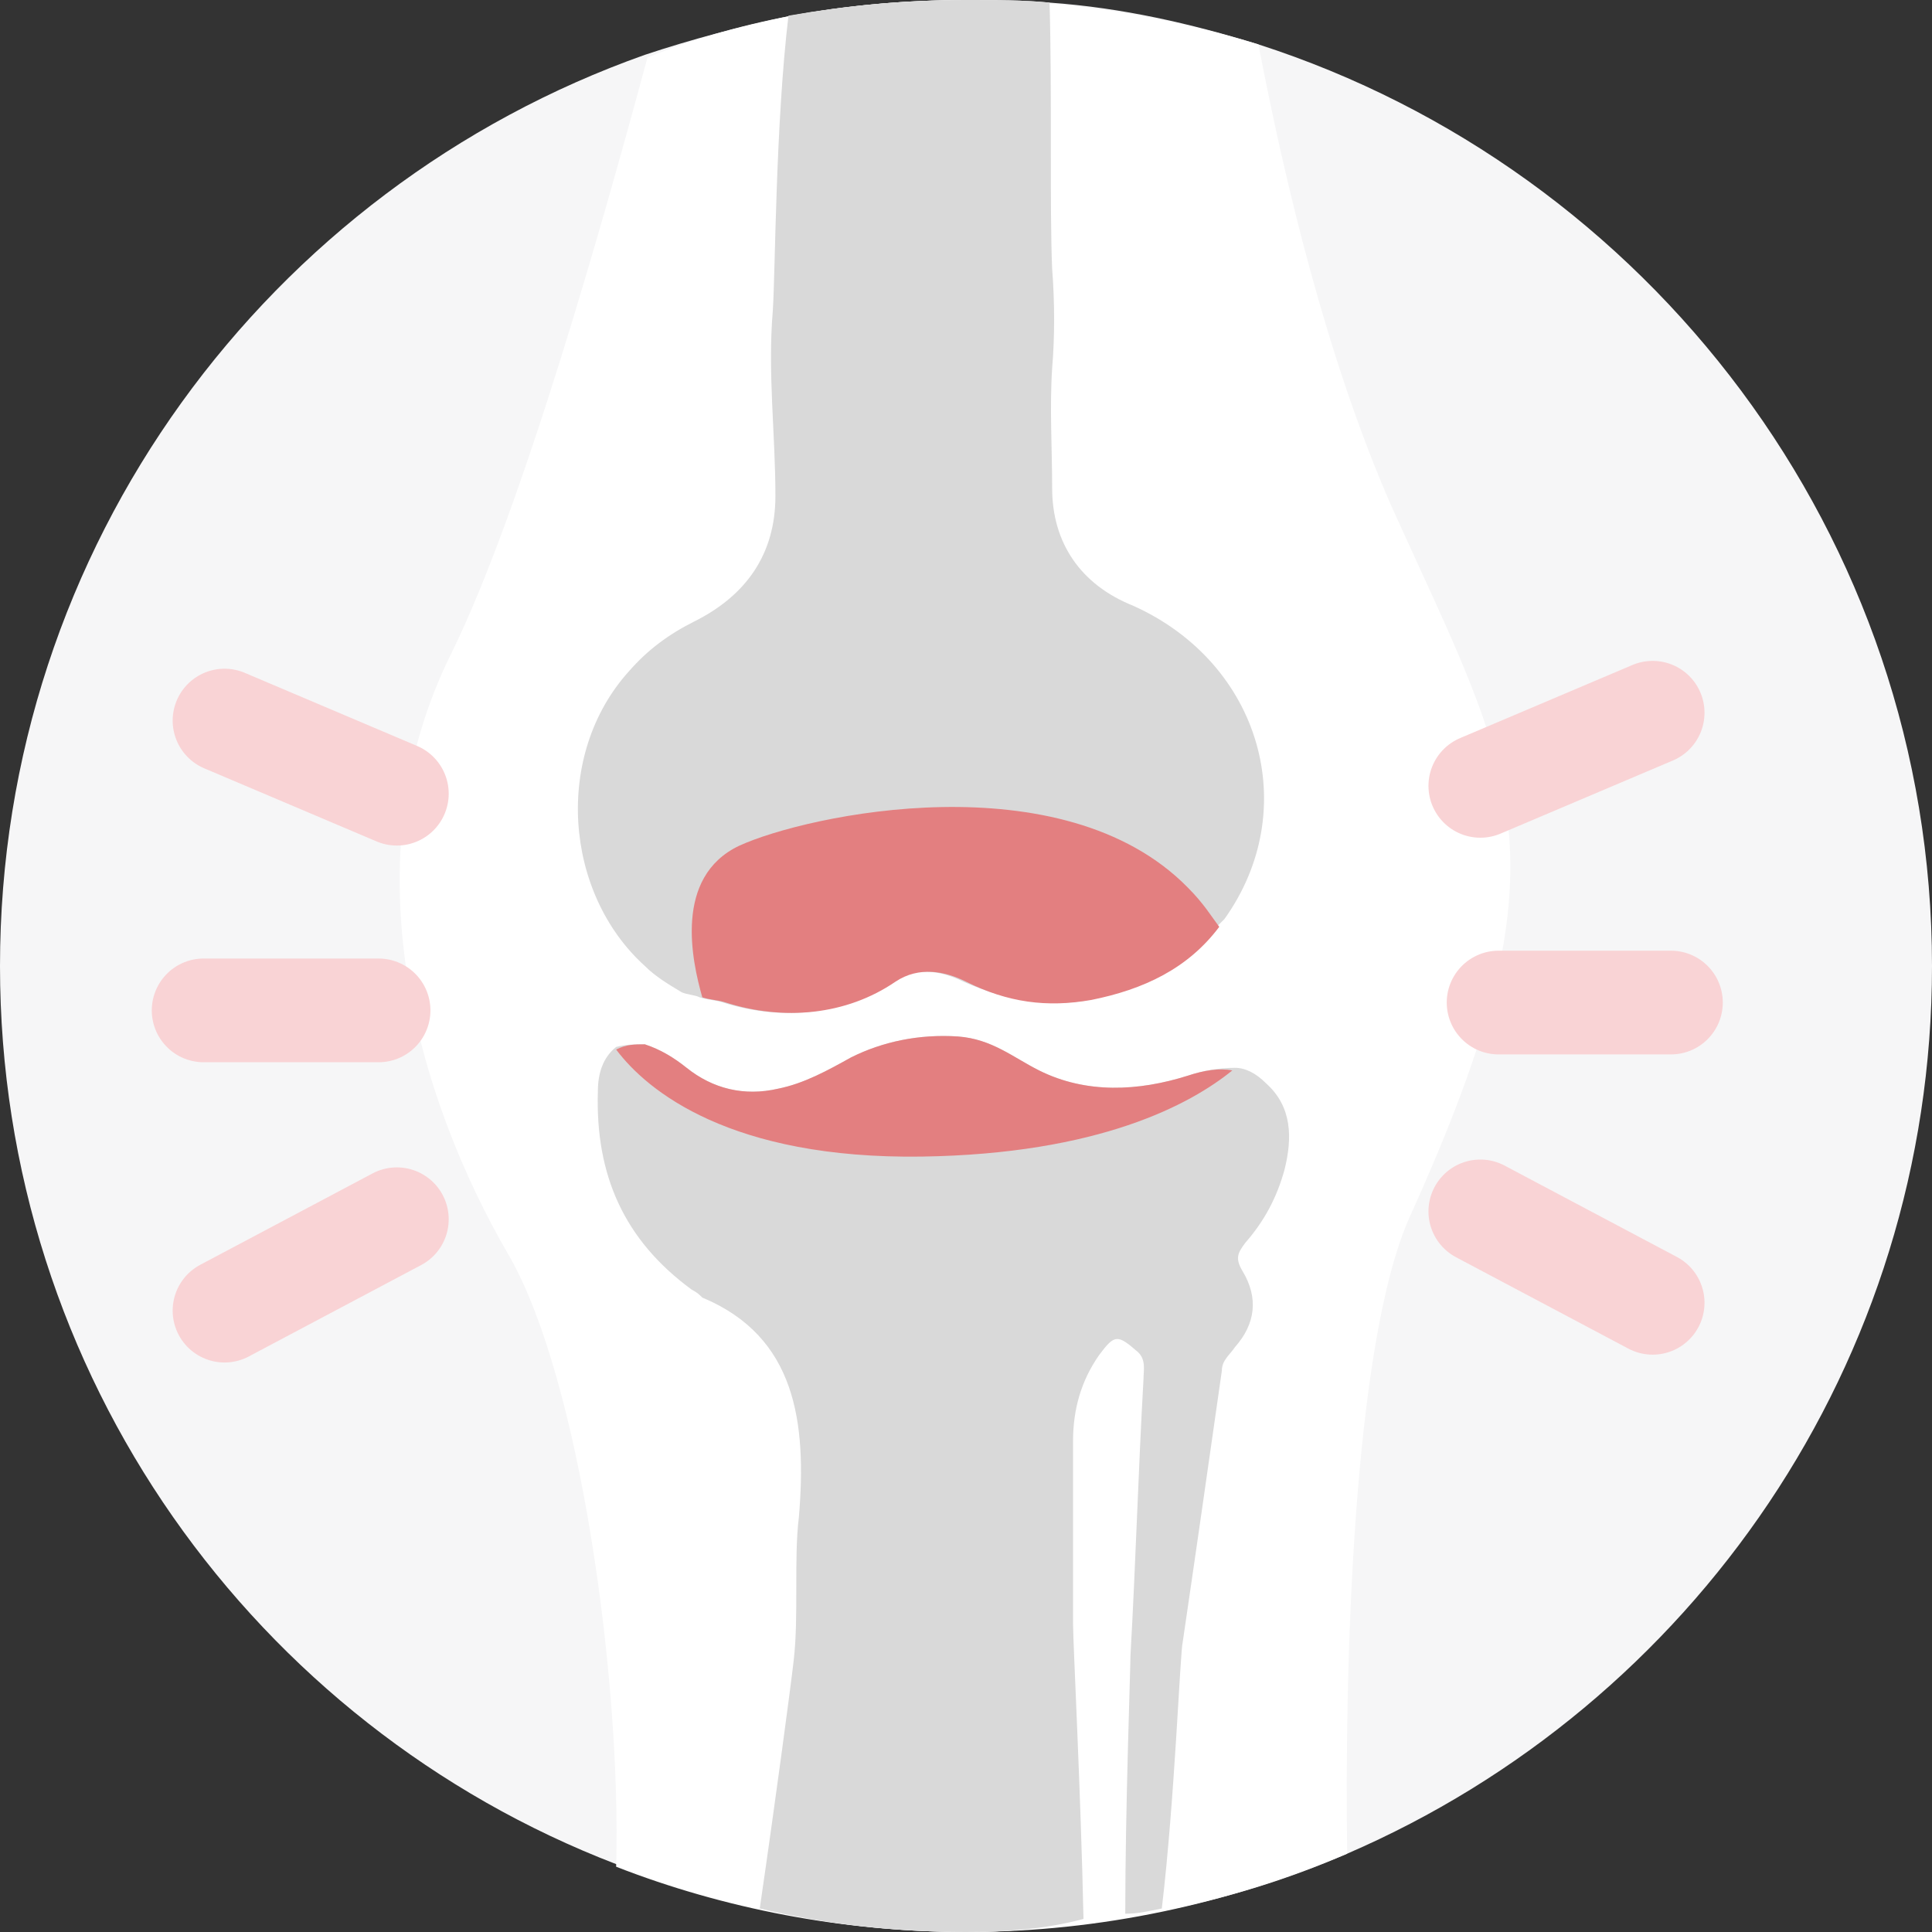 <svg width="74px" height="74px" viewBox="0 0 74 74" version="1.1" xmlns="http://www.w3.org/2000/svg" xmlns:xlink="http://www.w3.org/1999/xlink">
    <rect x="0" y="0" width="74" height="74" fill="#333333" stroke="none"/>
    <!-- Generator: Sketch 46.2 (44496) - http://www.bohemiancoding.com/sketch -->
    <desc>Created with Sketch.</desc>
    <defs></defs>
    <g id="Page-1" stroke="none" stroke-width="1" fill="none" fill-rule="evenodd">
        <g id="icon-joints-health">
            <path d="M74,37 C74,52.2 64.8,65.3 51.6,71 C49.3,72 47,72.7 44.5,73.2 C44,73.3 43.6,73.4 43.1,73.4 C42.5,73.5 42,73.6 41.4,73.6 C40,73.9 38.5,74 37,74 C34.3,74 31.6,73.7 29.1,73.1 C27.2,72.7 25.4,72.1 23.6,71.4 C9.8,66.1 0,52.7 0,37 C0,20.9 10.3,7.2 24.7,2.1 C26.5,1.5 28.4,1 30.3,0.6 C32.5,0.2 34.7,0 37,0 C38.1,0 39.2,0 40.2,0.1 C43,0.3 45.6,0.9 48.2,1.7 C63.1,6.5 74,20.5 74,37 Z" id="Shape" fill="#F6F6F7"></path>
            <path d="M54,46.6 C51.8,51.5 51.5,64 51.6,71 C47.1,72.9 42.2,74 37,74 C32.3,74 27.7,73.1 23.6,71.5 C23.8,64.3 22.2,52.8 19.5,48.1 C16,42.1 13.3,33 17.3,25 C20,19.5 23.1,8.5 24.8,2.2 C28.5,0.7 32.7,0 37,0 C40.9,0 44.6,0.6 48.2,1.7 C49.2,6.9 50.8,13.7 53.3,19.4 C58,29.8 60.3,32.7 54,46.6 Z" id="Shape" fill="#FFFFFF" fill-rule="nonzero"></path>
            <g id="Group" transform="translate(22, 0)" fill="#D9D9D9">
                <path d="M24.9,35.2 C24.8,35.3 24.7,35.4 24.6,35.5 C23.4,37.1 21.7,37.9 19.7,38.3 C18,38.6 16.5,38.3 14.9,37.6 C14.1,37.2 13.1,37 12.2,37.6 C10.3,38.9 7.9,39.1 5.7,38.4 C5.4,38.3 5.1,38.3 4.8,38.2 C4.6,38.1 4.3,38.1 4.1,38 C3.6,37.7 3.1,37.4 2.7,37 C-0.4,34.2 -0.8,28.9 2.1,25.7 C2.8,24.9 3.6,24.3 4.6,23.8 C6.6,22.8 7.7,21.2 7.7,19 C7.7,16.6 7.4,14.3 7.6,11.9 C7.7,10.4 7.7,4.8 8.2,0.6 C10.5,0.2 12.7,0 15,0 C16.1,0 17.2,0 18.2,0.1 C18.3,3.5 18.2,8 18.3,10.3 C18.4,11.6 18.4,12.9 18.3,14.1 C18.2,15.6 18.3,17.2 18.3,18.7 C18.3,20.8 19.4,22.4 21.4,23.2 C26.3,25.4 27.9,31 24.9,35.2 Z" id="Shape"></path>
                <path d="M25.7,47.6 C25.4,48 25.3,48.2 25.6,48.7 C26.2,49.7 26.1,50.7 25.3,51.6 C25.1,51.9 24.8,52.1 24.8,52.5 C24.3,56 23.8,59.5 23.3,62.9 C23.2,63.3 23,68.9 22.5,73.1 C22,73.2 21.6,73.3 21.1,73.3 C21.1,69.3 21.3,63.9 21.3,63.4 C21.5,59.9 21.6,56.3 21.8,52.8 C21.8,52.5 21.9,52.1 21.6,51.8 C20.8,51.1 20.7,51.1 20.1,51.9 C19.4,52.9 19.1,54 19.1,55.2 C19.1,57.5 19.1,59.9 19.1,62.2 C19.1,62.9 19.4,68.7 19.5,73.5 C18,73.9 16.5,74 15,74 C12.3,74 9.6,73.7 7.1,73.1 C7.7,69 8.3,64.5 8.4,63.6 C8.6,61.9 8.4,59.7 8.6,58.1 C8.9,54.5 8.5,51.2 4.9,49.7 C4.8,49.6 4.7,49.5 4.5,49.4 C1.9,47.5 0.8,45 0.9,41.8 C0.9,41.1 1.1,40.5 1.6,40.1 C2,40 2.3,40 2.7,40 C3.3,40.2 3.8,40.5 4.3,40.9 C5.3,41.7 6.5,42 7.8,41.7 C8.8,41.5 9.7,41 10.6,40.5 C11.8,39.9 13.2,39.6 14.7,39.7 C16,39.8 16.8,40.5 17.8,41 C19.6,41.9 21.6,41.8 23.5,41.2 C24.1,41 24.7,40.9 25.3,40.9 C25.7,40.9 26.1,41.1 26.5,41.5 C27.5,42.4 27.5,43.6 27.2,44.8 C26.9,45.9 26.4,46.8 25.7,47.6 Z" id="Shape"></path>
            </g>
            <path d="M47.2,41 C45.6,42.3 42.1,44.2 35.3,44.3 C28,44.4 24.8,41.8 23.6,40.2 C24,40 24.3,40 24.7,40 C25.3,40.2 25.8,40.5 26.3,40.9 C27.3,41.7 28.5,42 29.8,41.7 C30.8,41.5 31.7,41 32.6,40.5 C33.8,39.9 35.2,39.6 36.7,39.7 C38,39.8 38.8,40.5 39.8,41 C41.6,41.9 43.6,41.8 45.5,41.2 C46.1,41 46.7,40.9 47.2,41 Z" id="Shape" fill="#E37F80"></path>
            <path d="M46.7,35.5 C45.5,37.1 43.8,37.9 41.8,38.3 C40.1,38.6 38.6,38.4 37,37.6 C36.2,37.2 35.2,37 34.3,37.6 C32.4,38.9 30,39.1 27.8,38.4 C27.5,38.3 27.2,38.3 26.9,38.2 C26.5,36.8 25.8,33.6 28.3,32.4 C30.9,31.2 40.7,29.1 45.5,34 C46.1,34.6 46.4,35.1 46.7,35.5 Z" id="Shape" fill="#E37F80"></path>
            <path d="M56.7,30.1 L63.3,27.3" id="Shape" stroke="#F9D3D5" stroke-width="3.973" stroke-linecap="round" stroke-linejoin="round"></path>
            <path d="M56.7,46.4 L63.3,49.9" id="Shape" stroke="#F9D3D5" stroke-width="3.973" stroke-linecap="round" stroke-linejoin="round"></path>
            <path d="M57.4,38.4 L64,38.4" id="Shape" stroke="#F9D3D5" stroke-width="3.973" stroke-linecap="round" stroke-linejoin="round"></path>
            <path d="M15.2,30.4 L8.6,27.6" id="Shape" stroke="#F9D3D5" stroke-width="3.973" stroke-linecap="round" stroke-linejoin="round"></path>
            <path d="M15.2,46.7 L8.6,50.2" id="Shape" stroke="#F9D3D5" stroke-width="3.973" stroke-linecap="round" stroke-linejoin="round"></path>
            <path d="M14.5,38.7 L7.8,38.7" id="Shape" stroke="#F9D3D5" stroke-width="3.973" stroke-linecap="round" stroke-linejoin="round"></path>
        </g>
    </g>
</svg>